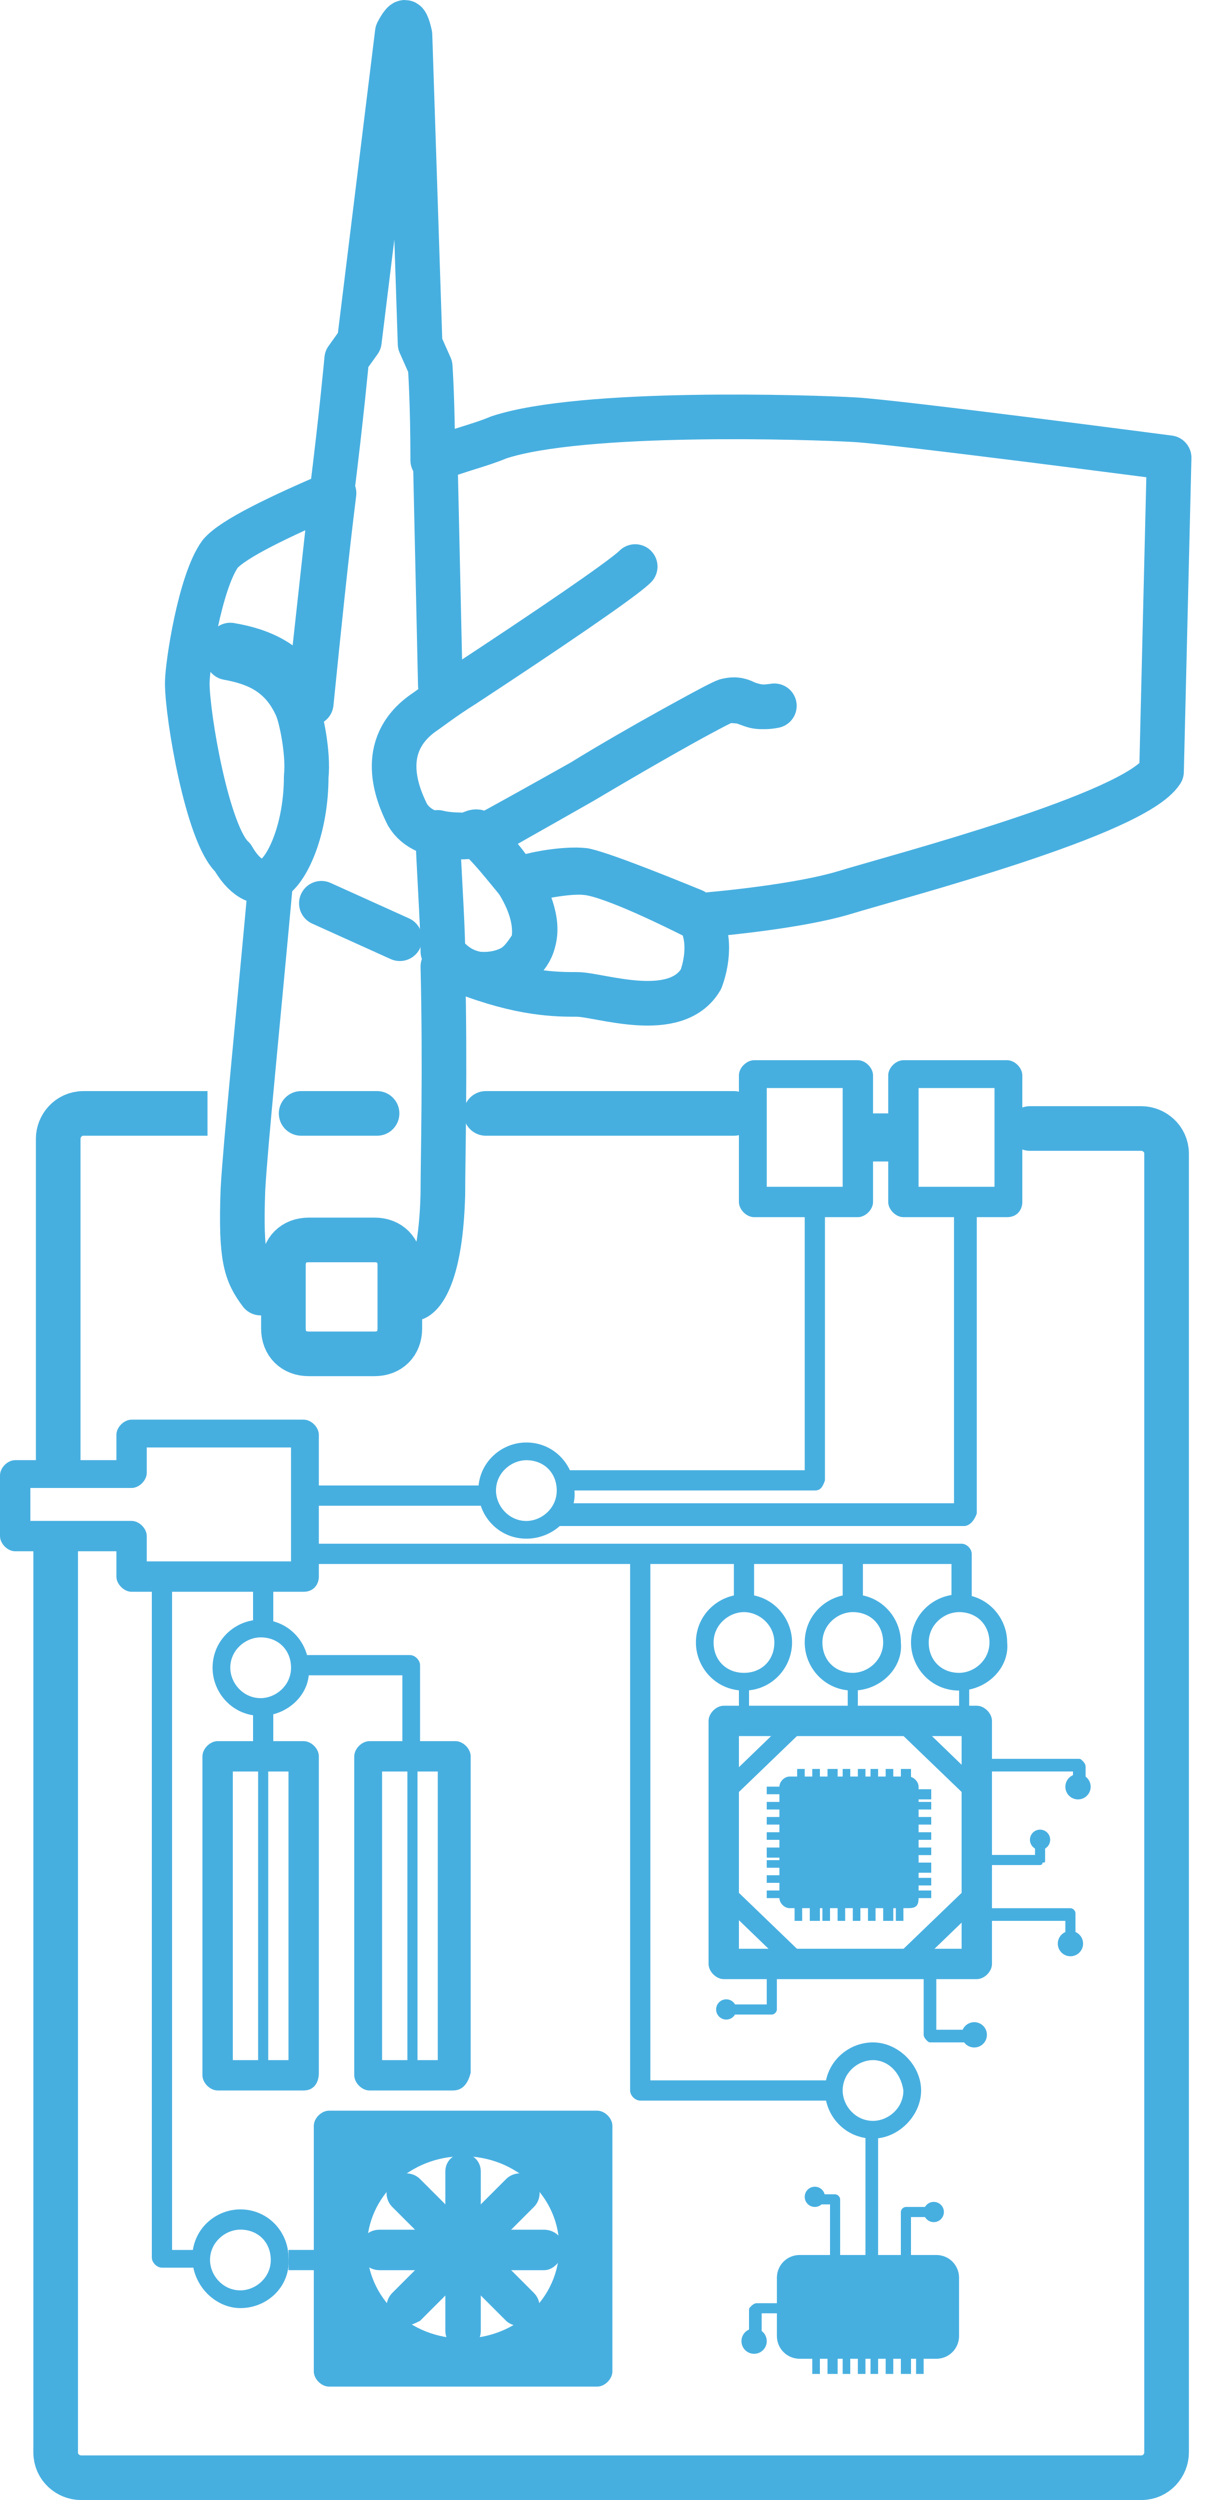 <svg width="54" height="112" viewBox="0 0 54 112" fill="none" xmlns="http://www.w3.org/2000/svg">
<path d="M13.835 55.547C13.155 55.547 12.701 56.001 12.701 56.681V59.516C12.701 60.196 13.155 60.65 13.835 60.65H16.784C17.464 60.65 17.918 60.196 17.918 59.516V56.681C17.918 56.001 17.464 55.547 16.784 55.547H13.835Z" stroke="#47AFE0" stroke-width="2" stroke-miterlimit="10"/>
<path d="M43.773 88.662H32.433C32.093 88.662 31.753 88.321 31.753 87.981V77.094C31.753 76.754 32.093 76.414 32.433 76.414H43.773C44.114 76.414 44.454 76.754 44.454 77.094V87.981C44.454 88.321 44.114 88.662 43.773 88.662ZM33.114 87.301H43.093V77.775H33.114V87.301V87.301Z" fill="#47AFE0"/>
<path d="M40.484 88.434H35.835C35.722 88.434 35.608 88.434 35.495 88.321L32.206 85.146C32.093 85.032 32.093 84.919 32.093 84.805V80.383C32.093 80.269 32.093 80.156 32.206 80.043L35.495 76.867C35.608 76.754 35.722 76.754 35.835 76.754H40.484C40.598 76.754 40.711 76.754 40.825 76.867L44.113 80.043C44.227 80.156 44.227 80.269 44.227 80.383V84.805C44.227 84.919 44.227 85.032 44.113 85.146L40.825 88.321C40.711 88.434 40.598 88.434 40.484 88.434ZM35.948 87.527H40.258L43.32 84.579V80.496L40.258 77.548H35.948L32.887 80.496V84.579L35.948 87.527Z" fill="#47AFE0"/>
<path d="M40.712 80.039H35.382V85.029H40.712V80.039Z" fill="#47AFE0"/>
<path d="M40.711 85.483H35.381C35.154 85.483 34.928 85.256 34.928 85.029V80.04C34.928 79.813 35.154 79.586 35.381 79.586H40.711C40.938 79.586 41.165 79.813 41.165 80.04V85.029C41.165 85.369 41.051 85.483 40.711 85.483ZM35.835 84.689H40.371V80.607H35.835V84.689Z" fill="#47AFE0"/>
<path d="M41.732 80.156H40.371V80.61H41.732V80.156Z" fill="#47AFE0"/>
<path d="M41.732 80.723H40.371V81.063H41.732V80.723Z" fill="#47AFE0"/>
<path d="M41.732 81.398H40.371V81.739H41.732V81.398Z" fill="#47AFE0"/>
<path d="M41.732 82.082H40.371V82.422H41.732V82.082Z" fill="#47AFE0"/>
<path d="M41.732 82.766H40.371V83.106H41.732V82.766Z" fill="#47AFE0"/>
<path d="M41.732 83.441H40.371V83.895H41.732V83.441Z" fill="#47AFE0"/>
<path d="M41.732 84.125H40.371V84.465H41.732V84.125Z" fill="#47AFE0"/>
<path d="M41.732 84.691H40.371V85.032H41.732V84.691Z" fill="#47AFE0"/>
<path d="M40.485 84.691H40.145V86.052H40.485V84.691Z" fill="#47AFE0"/>
<path d="M40.032 84.691H39.578V86.052H40.032V84.691Z" fill="#47AFE0"/>
<path d="M39.237 84.691H38.897V86.052H39.237V84.691Z" fill="#47AFE0"/>
<path d="M38.557 84.691H38.217V86.052H38.557V84.691Z" fill="#47AFE0"/>
<path d="M37.875 84.691H37.535V86.052H37.875V84.691Z" fill="#47AFE0"/>
<path d="M37.196 84.691H36.855V86.052H37.196V84.691Z" fill="#47AFE0"/>
<path d="M36.743 84.691H36.289V86.052H36.743V84.691Z" fill="#47AFE0"/>
<path d="M35.949 84.691H35.608V86.052H35.949V84.691Z" fill="#47AFE0"/>
<path d="M40.825 79.246H40.371V80.607H40.825V79.246Z" fill="#47AFE0"/>
<path d="M40.031 79.246H39.69V80.607H40.031V79.246Z" fill="#47AFE0"/>
<path d="M39.351 79.246H39.011V80.607H39.351V79.246Z" fill="#47AFE0"/>
<path d="M38.784 79.246H38.443V80.607H38.784V79.246Z" fill="#47AFE0"/>
<path d="M38.103 79.246H37.763V80.607H38.103V79.246Z" fill="#47AFE0"/>
<path d="M37.537 79.246H37.083V80.607H37.537V79.246Z" fill="#47AFE0"/>
<path d="M36.742 79.246H36.401V80.607H36.742V79.246Z" fill="#47AFE0"/>
<path d="M36.062 79.246H35.722V80.607H36.062V79.246Z" fill="#47AFE0"/>
<path d="M35.721 80.039H34.36V80.379H35.721V80.039Z" fill="#47AFE0"/>
<path d="M35.721 80.723H34.36V81.063H35.721V80.723Z" fill="#47AFE0"/>
<path d="M35.721 81.398H34.36V81.739H35.721V81.398Z" fill="#47AFE0"/>
<path d="M35.721 82.082H34.36V82.422H35.721V82.082Z" fill="#47AFE0"/>
<path d="M35.721 82.766H34.36V83.219H35.721V82.766Z" fill="#47AFE0"/>
<path d="M35.721 83.332H34.36V83.672H35.721V83.332Z" fill="#47AFE0"/>
<path d="M35.721 84.008H34.36V84.348H35.721V84.008Z" fill="#47AFE0"/>
<path d="M35.721 84.691H34.36V85.032H35.721V84.691Z" fill="#47AFE0"/>
<path d="M13.608 93.65H9.753C9.412 93.65 9.072 93.309 9.072 92.969V78.68C9.072 78.34 9.412 78 9.753 78H13.608C13.949 78 14.289 78.34 14.289 78.68V92.856C14.289 93.309 14.062 93.65 13.608 93.65ZM10.433 92.289H12.928V79.361H10.433V92.289V92.289Z" fill="#47AFE0"/>
<path d="M20.299 93.65H16.556C16.216 93.65 15.876 93.309 15.876 92.969V78.68C15.876 78.34 16.216 78 16.556 78H20.412C20.752 78 21.093 78.34 21.093 78.68V92.856C20.979 93.309 20.752 93.65 20.299 93.65ZM17.123 92.289H19.618V79.361H17.123V92.289Z" fill="#47AFE0"/>
<path d="M13.608 71.309H5.897C5.557 71.309 5.216 70.969 5.216 70.629V69.495H0.68C0.34 69.495 0 69.154 0 68.814V66.093C0 65.752 0.34 65.412 0.68 65.412H5.216V64.278C5.216 63.938 5.557 63.598 5.897 63.598H13.608C13.948 63.598 14.289 63.938 14.289 64.278V70.629C14.289 70.969 14.062 71.309 13.608 71.309ZM6.577 69.948H13.041V64.845H6.577V65.979C6.577 66.319 6.237 66.659 5.897 66.659H1.361V68.134H5.897C6.237 68.134 6.577 68.474 6.577 68.814V69.948Z" fill="#47AFE0"/>
<path d="M38.443 54.527H33.794C33.453 54.527 33.113 54.187 33.113 53.847V48.176C33.113 47.836 33.453 47.496 33.794 47.496H38.443C38.783 47.496 39.124 47.836 39.124 48.176V53.847C39.124 54.187 38.783 54.527 38.443 54.527ZM34.361 53.166H37.763V48.743H34.361V53.166Z" fill="#47AFE0"/>
<path d="M45.134 54.527H40.484C40.144 54.527 39.804 54.187 39.804 53.847V48.176C39.804 47.836 40.144 47.496 40.484 47.496H45.134C45.474 47.496 45.814 47.836 45.814 48.176V53.847C45.814 54.187 45.587 54.527 45.134 54.527ZM41.164 53.166H44.567V48.743H41.164V53.166Z" fill="#47AFE0"/>
<path d="M42.98 75.735C41.732 75.735 40.825 74.714 40.825 73.58C40.825 72.333 41.846 71.426 42.98 71.426C44.227 71.426 45.135 72.446 45.135 73.58C45.248 74.714 44.227 75.735 42.98 75.735ZM42.98 72.22C42.299 72.22 41.619 72.787 41.619 73.58C41.619 74.374 42.186 74.941 42.98 74.941C43.66 74.941 44.341 74.374 44.341 73.58C44.341 72.787 43.774 72.22 42.98 72.22Z" fill="#47AFE0"/>
<path d="M33.34 75.735C32.093 75.735 31.186 74.714 31.186 73.58C31.186 72.333 32.206 71.426 33.34 71.426C34.588 71.426 35.495 72.446 35.495 73.58C35.495 74.714 34.588 75.735 33.34 75.735ZM33.34 72.22C32.66 72.22 31.979 72.787 31.979 73.58C31.979 74.374 32.546 74.941 33.34 74.941C34.134 74.941 34.701 74.374 34.701 73.58C34.701 72.787 34.021 72.22 33.34 72.22Z" fill="#47AFE0"/>
<path d="M38.216 75.735C36.969 75.735 36.062 74.714 36.062 73.58C36.062 72.333 37.082 71.426 38.216 71.426C39.464 71.426 40.371 72.446 40.371 73.58C40.484 74.714 39.464 75.735 38.216 75.735ZM38.216 72.22C37.536 72.22 36.855 72.787 36.855 73.58C36.855 74.374 37.422 74.941 38.216 74.941C38.897 74.941 39.577 74.374 39.577 73.58C39.577 72.787 39.01 72.22 38.216 72.22Z" fill="#47AFE0"/>
<path d="M23.588 68.93C22.341 68.93 21.434 67.91 21.434 66.776C21.434 65.528 22.454 64.621 23.588 64.621C24.836 64.621 25.743 65.642 25.743 66.776C25.856 67.91 24.836 68.93 23.588 68.93ZM23.588 65.415C22.908 65.415 22.227 65.982 22.227 66.776C22.227 67.456 22.794 68.137 23.588 68.137C24.269 68.137 24.949 67.57 24.949 66.776C24.949 65.982 24.382 65.415 23.588 65.415Z" fill="#47AFE0"/>
<path d="M10.773 103.399C9.639 103.399 8.618 102.379 8.618 101.131C8.618 99.884 9.639 98.977 10.773 98.977C12.02 98.977 12.927 99.997 12.927 101.131C13.041 102.379 12.02 103.399 10.773 103.399ZM10.773 99.884C10.092 99.884 9.412 100.451 9.412 101.245C9.412 101.925 9.979 102.605 10.773 102.605C11.453 102.605 12.134 102.038 12.134 101.245C12.134 100.451 11.567 99.884 10.773 99.884Z" fill="#47AFE0"/>
<path d="M35.835 105.669C35.268 105.669 34.815 105.215 34.815 104.648V102.04C34.815 101.473 35.268 101.02 35.835 101.02H41.959C42.526 101.02 42.979 101.473 42.979 102.04V104.648C42.979 105.215 42.526 105.669 41.959 105.669H35.835Z" fill="#47AFE0"/>
<path d="M41.392 104.988H41.052V106.349H41.392V104.988Z" fill="#47AFE0"/>
<path d="M40.825 104.988H40.371V106.349H40.825V104.988Z" fill="#47AFE0"/>
<path d="M40.031 104.988H39.69V106.349H40.031V104.988Z" fill="#47AFE0"/>
<path d="M39.351 104.988H39.011V106.349H39.351V104.988Z" fill="#47AFE0"/>
<path d="M38.784 104.988H38.443V106.349H38.784V104.988Z" fill="#47AFE0"/>
<path d="M38.103 104.988H37.763V106.349H38.103V104.988Z" fill="#47AFE0"/>
<path d="M37.537 104.988H37.083V106.349H37.537V104.988Z" fill="#47AFE0"/>
<path d="M36.742 104.988H36.401V106.349H36.742V104.988Z" fill="#47AFE0"/>
<path d="M11.681 76.868C10.434 76.868 9.526 75.847 9.526 74.713C9.526 73.466 10.547 72.559 11.681 72.559C12.928 72.559 13.836 73.579 13.836 74.713C13.949 75.847 12.928 76.868 11.681 76.868ZM11.681 73.352C11.001 73.352 10.32 73.919 10.32 74.713C10.32 75.394 10.887 76.074 11.681 76.074C12.361 76.074 13.042 75.507 13.042 74.713C13.042 73.919 12.475 73.352 11.681 73.352Z" fill="#47AFE0"/>
<path d="M43.206 68.364H25.061V67.343H42.752V53.281H43.773V67.797C43.66 68.137 43.433 68.364 43.206 68.364Z" fill="#47AFE0"/>
<path d="M36.515 66.771H25.061V65.864H36.062V54.184H36.969V66.318C36.855 66.658 36.742 66.771 36.515 66.771Z" fill="#47AFE0"/>
<path d="M21.773 66.547H13.608V67.454H21.773V66.547Z" fill="#47AFE0"/>
<path d="M43.433 71.764H42.639V70.064H13.722V69.156H43.093C43.32 69.156 43.546 69.383 43.546 69.61V71.764H43.433Z" fill="#47AFE0"/>
<path d="M38.67 69.723H37.763V71.877H38.67V69.723Z" fill="#47AFE0"/>
<path d="M33.794 69.723H32.887V71.877H33.794V69.723Z" fill="#47AFE0"/>
<path d="M33.567 75.621H33.113V77.209H33.567V75.621Z" fill="#47AFE0"/>
<path d="M38.443 75.277H37.989V77.092H38.443V75.277Z" fill="#47AFE0"/>
<path d="M43.433 75.277H42.98V77.205H43.433V75.277Z" fill="#47AFE0"/>
<path d="M9.072 101.588H7.257C7.031 101.588 6.804 101.361 6.804 101.134V70.629H7.711V100.794H9.072V101.588V101.588Z" fill="#47AFE0"/>
<path d="M39.123 95.805C37.876 95.805 36.969 94.785 36.969 93.651C36.969 92.403 37.989 91.496 39.123 91.496C40.257 91.496 41.278 92.517 41.278 93.651C41.278 94.785 40.257 95.805 39.123 95.805ZM39.123 92.29C38.443 92.29 37.763 92.857 37.763 93.651C37.763 94.331 38.33 95.012 39.123 95.012C39.804 95.012 40.484 94.445 40.484 93.651C40.371 92.857 39.804 92.29 39.123 92.29Z" fill="#47AFE0"/>
<path d="M12.247 70.742H11.34V72.897H12.247V70.742Z" fill="#47AFE0"/>
<path d="M12.247 76.414H11.34V78.796H12.247V76.414Z" fill="#47AFE0"/>
<path d="M18.031 78.681V75.052H13.495V74.144H18.371C18.598 74.144 18.825 74.371 18.825 74.598V78.681H18.031Z" fill="#47AFE0"/>
<path d="M37.309 94.104H28.691C28.464 94.104 28.237 93.877 28.237 93.65V69.723H29.145V93.197H37.309V94.104Z" fill="#47AFE0"/>
<path d="M39.351 95.352H38.784V101.589H39.351V95.352Z" fill="#47AFE0"/>
<path d="M14.403 100.793H12.929V101.7H14.403V100.793Z" fill="#47AFE0"/>
<path d="M48.65 80.154H48.083V79.36H43.773V78.793H48.309C48.423 78.793 48.423 78.793 48.536 78.906C48.536 78.906 48.65 79.02 48.65 79.133V80.154Z" fill="#47AFE0"/>
<path d="M48.309 80.611C48.622 80.611 48.876 80.357 48.876 80.044C48.876 79.73 48.622 79.477 48.309 79.477C47.996 79.477 47.742 79.73 47.742 80.044C47.742 80.357 47.996 80.611 48.309 80.611Z" fill="#47AFE0"/>
<path d="M46.608 83.552H43.773V83.098H46.382V82.418H46.835V83.325C46.835 83.439 46.835 83.439 46.722 83.439C46.722 83.439 46.722 83.552 46.608 83.552Z" fill="#47AFE0"/>
<path d="M46.609 82.872C46.859 82.872 47.062 82.669 47.062 82.418C47.062 82.168 46.859 81.965 46.609 81.965C46.358 81.965 46.155 82.168 46.155 82.418C46.155 82.669 46.358 82.872 46.609 82.872Z" fill="#47AFE0"/>
<path d="M47.742 87.072V86.051H43.773V85.484H47.969C48.083 85.484 48.196 85.598 48.196 85.711V86.959L47.742 87.072Z" fill="#47AFE0"/>
<path d="M47.97 87.638C48.283 87.638 48.537 87.384 48.537 87.071C48.537 86.758 48.283 86.504 47.97 86.504C47.657 86.504 47.403 86.758 47.403 87.071C47.403 87.384 47.657 87.638 47.97 87.638Z" fill="#47AFE0"/>
<path d="M41.732 91.496C41.618 91.496 41.618 91.496 41.505 91.382C41.505 91.382 41.392 91.269 41.392 91.156V88.094H41.959V90.929H43.66V91.496H41.732Z" fill="#47AFE0"/>
<path d="M43.66 91.724C43.973 91.724 44.227 91.47 44.227 91.157C44.227 90.844 43.973 90.59 43.66 90.59C43.347 90.59 43.093 90.844 43.093 91.157C43.093 91.47 43.347 91.724 43.66 91.724Z" fill="#47AFE0"/>
<path d="M32.546 90.249V89.795H34.36V87.981H34.814V90.022C34.814 90.135 34.7 90.249 34.587 90.249H32.546Z" fill="#47AFE0"/>
<path d="M32.545 90.474C32.796 90.474 32.999 90.27 32.999 90.02C32.999 89.769 32.796 89.566 32.545 89.566C32.295 89.566 32.092 89.769 32.092 90.02C32.092 90.27 32.295 90.474 32.545 90.474Z" fill="#47AFE0"/>
<path d="M40.824 101.362H40.37V99.094C40.37 98.981 40.483 98.867 40.597 98.867H41.844V99.321H40.824V101.362Z" fill="#47AFE0"/>
<path d="M41.845 99.548C42.096 99.548 42.299 99.345 42.299 99.094C42.299 98.844 42.096 98.641 41.845 98.641C41.595 98.641 41.392 98.844 41.392 99.094C41.392 99.345 41.595 99.548 41.845 99.548Z" fill="#47AFE0"/>
<path d="M37.65 101.476H37.196V98.754H36.516V98.301H37.423C37.536 98.301 37.65 98.414 37.65 98.528V101.476Z" fill="#47AFE0"/>
<path d="M36.515 98.868C36.766 98.868 36.969 98.665 36.969 98.415C36.969 98.164 36.766 97.961 36.515 97.961C36.265 97.961 36.062 98.164 36.062 98.415C36.062 98.665 36.265 98.868 36.515 98.868Z" fill="#47AFE0"/>
<path d="M33.566 104.881V103.52C33.566 103.406 33.566 103.406 33.68 103.293C33.68 103.293 33.793 103.18 33.907 103.18H35.381V103.633H34.133V104.767H33.566V104.881Z" fill="#47AFE0"/>
<path d="M33.794 105.447C34.107 105.447 34.361 105.193 34.361 104.88C34.361 104.566 34.107 104.312 33.794 104.312C33.48 104.312 33.227 104.566 33.227 104.88C33.227 105.193 33.48 105.447 33.794 105.447Z" fill="#47AFE0"/>
<path d="M12.021 79.246H11.567V92.968H12.021V79.246Z" fill="#47AFE0"/>
<path d="M18.71 78.906H18.257V92.628H18.71V78.906Z" fill="#47AFE0"/>
<path d="M14.742 95.238V106.238H26.763V95.238H14.742ZM20.753 105.444C17.917 105.444 15.649 103.29 15.649 100.682C15.649 98.073 17.917 95.919 20.753 95.919C23.588 95.919 25.742 98.073 25.742 100.682C25.742 103.29 23.474 105.444 20.753 105.444Z" fill="#47AFE0"/>
<path d="M26.764 106.916H14.743C14.403 106.916 14.062 106.575 14.062 106.235V95.235C14.062 94.895 14.403 94.555 14.743 94.555H26.764C27.104 94.555 27.444 94.895 27.444 95.235V106.235C27.444 106.575 27.104 106.916 26.764 106.916ZM23.361 105.555H25.97V102.72C25.516 103.967 24.609 104.874 23.361 105.555ZM15.423 105.555H18.032C16.898 104.988 15.877 103.967 15.423 102.72V105.555ZM20.753 96.596C18.372 96.596 16.444 98.41 16.444 100.678C16.444 102.946 18.372 104.761 20.753 104.761C23.135 104.761 25.062 102.946 25.062 100.678C25.062 98.41 23.135 96.596 20.753 96.596ZM23.588 95.915C24.722 96.483 25.63 97.503 26.083 98.637V95.915H23.588ZM15.423 95.915V98.637C15.877 97.503 16.784 96.483 17.918 95.915H15.423Z" fill="#47AFE0"/>
<path d="M20.752 105.216C20.298 105.216 19.958 104.876 19.958 104.423V97.278C19.958 96.825 20.298 96.484 20.752 96.484C21.205 96.484 21.546 96.825 21.546 97.278V104.423C21.546 104.876 21.205 105.216 20.752 105.216Z" fill="#47AFE0"/>
<path d="M24.382 101.701H17.011C16.557 101.701 16.104 101.361 16.104 100.794C16.104 100.34 16.444 99.887 17.011 99.887H24.382C24.835 99.887 25.289 100.227 25.289 100.794C25.176 101.248 24.835 101.701 24.382 101.701Z" fill="#47AFE0"/>
<path d="M23.247 104.196C23.021 104.196 22.794 104.082 22.68 103.969L17.577 98.866C17.237 98.526 17.237 97.959 17.577 97.618C17.918 97.278 18.485 97.278 18.825 97.618L23.928 102.722C24.268 103.062 24.268 103.629 23.928 103.969C23.701 104.082 23.474 104.196 23.247 104.196Z" fill="#47AFE0"/>
<path d="M18.144 104.196C17.918 104.196 17.691 104.082 17.577 103.969C17.237 103.629 17.237 103.062 17.577 102.722L22.68 97.618C23.021 97.278 23.588 97.278 23.928 97.618C24.268 97.959 24.268 98.526 23.928 98.866L18.825 103.969C18.598 104.082 18.371 104.196 18.144 104.196Z" fill="#47AFE0"/>
<path d="M21.773 49.879H32.887" stroke="#47AFE0" stroke-width="2" stroke-miterlimit="10" stroke-linecap="round" stroke-linejoin="round"/>
<path d="M2.608 65.755V51.013C2.608 50.446 3.062 49.879 3.742 49.879H9.299" stroke="#47AFE0" stroke-width="2" stroke-miterlimit="10"/>
<path d="M46.155 50.555H51.145C51.712 50.555 52.279 51.008 52.279 51.689V109.864C52.279 110.431 51.825 110.998 51.145 110.998H3.629C3.062 110.998 2.495 110.544 2.495 109.864V69.493" stroke="#47AFE0" stroke-width="2" stroke-miterlimit="10" stroke-linecap="round" stroke-linejoin="round"/>
<path d="M40.485 49.879H38.443V52.033H40.485V49.879Z" fill="#47AFE0"/>
<path d="M18.599 58.156C18.599 58.156 19.733 57.816 19.846 53.507C19.846 51.919 19.959 47.95 19.846 43.301" stroke="#47AFE0" stroke-width="2" stroke-miterlimit="10" stroke-linecap="round" stroke-linejoin="round"/>
<path d="M26.196 38.991C25.289 38.878 23.475 39.218 23.248 39.445C23.701 40.239 24.268 41.486 23.815 42.393C23.588 42.733 23.361 43.074 23.021 43.301C22.454 43.641 21.66 43.754 20.753 43.527C23.361 44.548 24.949 44.548 25.856 44.548C26.877 44.548 30.279 45.795 31.413 43.868C31.753 42.96 31.866 41.599 31.073 40.806C30.506 40.579 27.217 39.218 26.196 38.991Z" stroke="#47AFE0" stroke-width="2" stroke-miterlimit="10" stroke-linecap="round" stroke-linejoin="round"/>
<path d="M23.928 42.053C24.155 40.125 22.227 38.197 21.434 37.29C21.32 37.176 20.98 37.403 20.98 37.403C20.526 37.403 20.073 37.403 19.619 37.29C19.619 38.197 19.846 41.372 19.846 42.62C21.093 44.434 23.702 43.64 23.928 42.053Z" stroke="#47AFE0" stroke-width="2" stroke-miterlimit="10" stroke-linecap="round" stroke-linejoin="round"/>
<path d="M12.247 39.331C12.928 38.877 13.722 37.063 13.722 34.795C13.835 33.774 13.495 32.073 13.268 31.619C12.588 30.145 11.454 29.692 10.206 29.465L10.319 28.898C11.68 29.125 13.155 29.692 13.835 31.393C13.835 31.393 13.835 31.393 13.948 31.506C14.289 28.104 14.629 24.815 14.969 22.094C12.588 23.114 10.433 24.135 9.866 24.815C8.959 26.063 8.392 29.805 8.392 30.599C8.392 32.073 9.299 37.403 10.433 38.424C10.886 39.218 11.567 39.785 12.247 39.331Z" stroke="#47AFE0" stroke-width="2" stroke-miterlimit="10" stroke-linecap="round" stroke-linejoin="round"/>
<path d="M12.135 39.443C11.568 45.68 11.001 51.237 10.887 53.278C10.774 56.34 11.001 57.021 11.681 57.928M28.465 25.381C27.898 25.948 24.382 28.33 20.753 30.711C19.846 31.278 19.279 31.732 18.939 31.959C16.898 33.433 17.805 35.588 18.258 36.495C19.052 37.856 21.434 37.516 22.001 37.289C22.227 37.175 24.269 36.041 26.083 35.021C29.712 32.866 32.207 31.505 32.547 31.392C33.001 31.278 33.227 31.392 33.454 31.505C33.794 31.619 34.135 31.732 34.702 31.619C33.908 31.732 33.794 31.619 33.454 31.505C33.227 31.392 32.774 31.392 32.547 31.392C32.207 31.505 28.465 33.546 26.083 35.021C23.702 36.381 22.454 37.062 22.114 37.289C22.001 37.402 21.547 37.516 21.434 37.516C21.887 37.856 22.681 38.876 23.248 39.557C23.815 39.33 25.516 38.99 26.31 39.103C27.444 39.217 30.392 40.691 31.073 41.031C32.547 40.917 35.836 40.577 37.764 40.01C40.372 39.217 50.805 36.495 52.052 34.567L52.392 20.505C52.392 20.505 40.258 18.918 38.331 18.804C36.403 18.691 26.083 18.351 22.341 19.598C21.547 19.938 20.526 20.165 19.392 20.619C19.392 18.01 19.279 16.423 19.279 16.423L18.825 15.402L18.372 1.567C18.372 1.567 18.258 1 18.145 1C18.032 1 17.805 1.454 17.805 1.454L16.104 15.289L15.537 16.082C15.537 16.082 15.31 18.577 14.856 22.206L13.836 31.505M19.392 20.392L19.506 20.505L19.733 30.711" stroke="#47AFE0" stroke-width="2" stroke-miterlimit="10" stroke-linecap="round" stroke-linejoin="round"/>
<path d="M13.495 49.879H16.897" stroke="#47AFE0" stroke-width="2" stroke-miterlimit="10" stroke-linecap="round" stroke-linejoin="round"/>
<path d="M14.402 40.465L17.918 42.053" stroke="#47AFE0" stroke-width="2" stroke-miterlimit="10" stroke-linecap="round" stroke-linejoin="round"/>
</svg>

